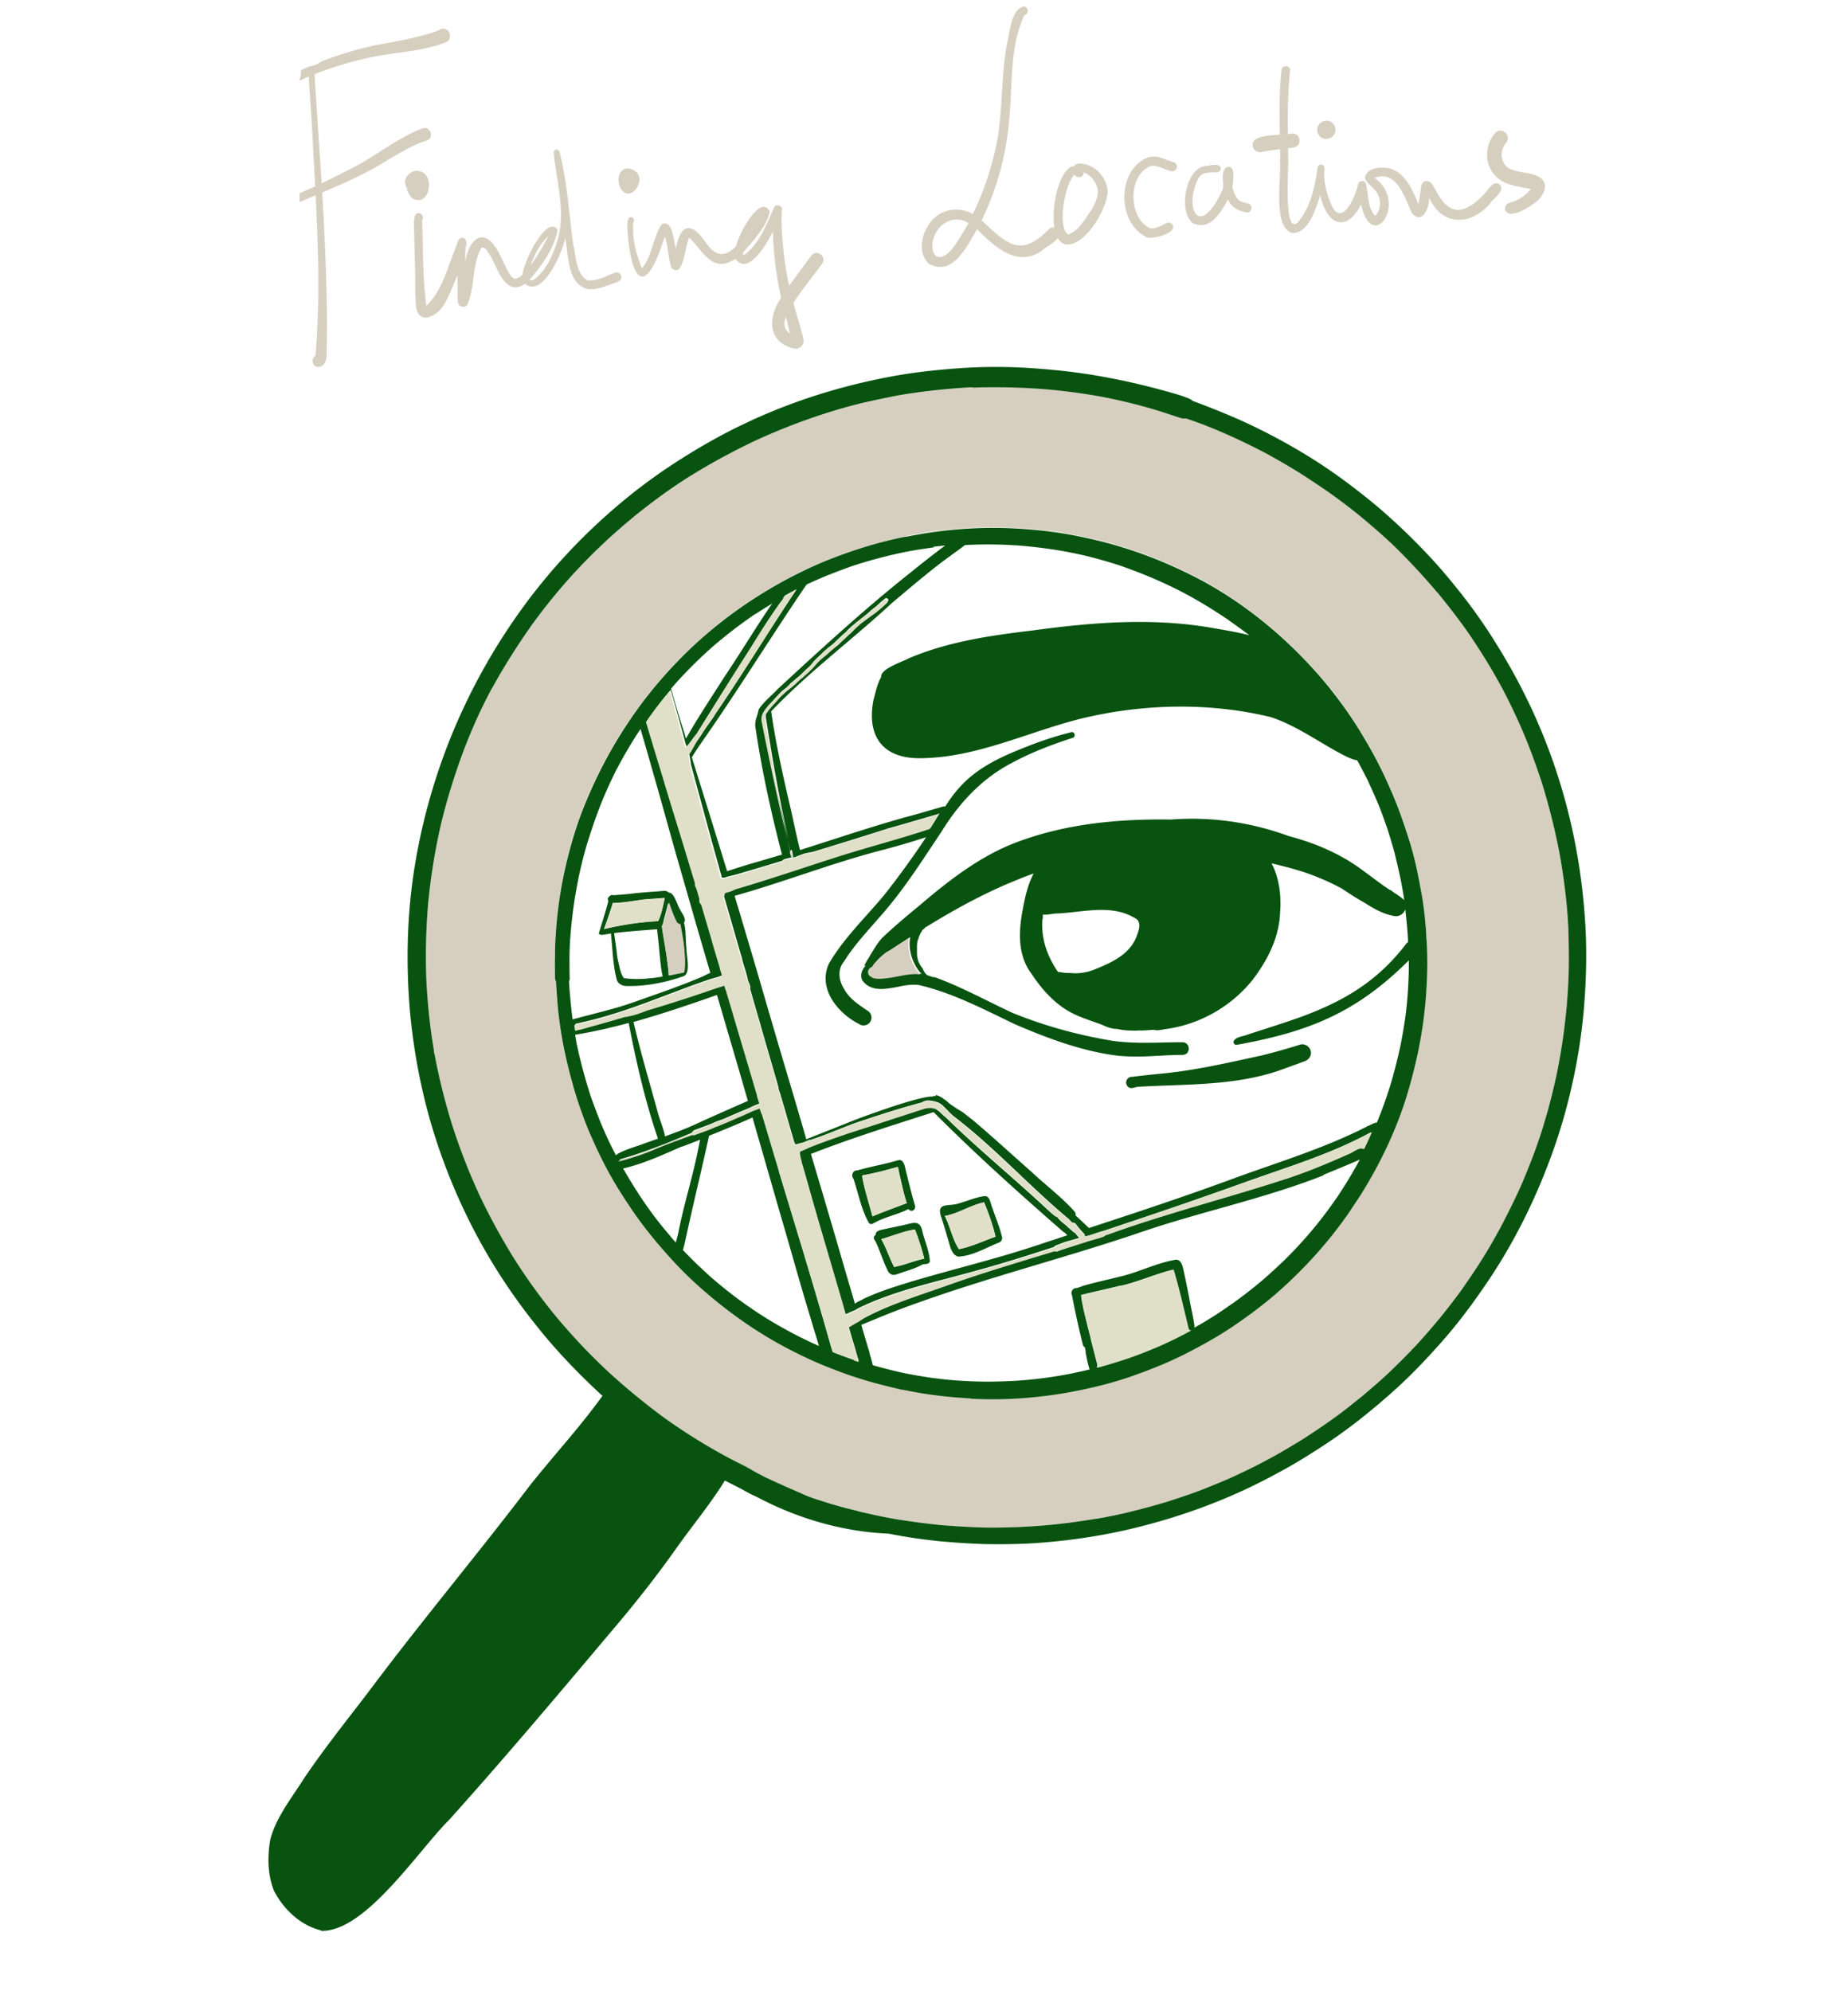 <svg xmlns="http://www.w3.org/2000/svg" width="272" height="293" fill="none"><path fill="#085310" d="M165.874 159.724c-.367-.549.122-1.312.764-1.251 1.804-.244 3.638-.397 5.32-.58 4.585-.518 9.079-1.556 13.573-2.532a89.626 89.626 0 0 0 5.778-1.617c.642-.214 1.376.183 1.59.824.214.671-.183 1.342-.825 1.586-1.132.427-2.263.824-3.424 1.251-6.787 2.441-14.124 2.106-21.217 2.533-.306.061-.642.183-.917.183-.245 0-.459-.092-.642-.366v-.031zm-37.938 20.321c-1.161-1.983-1.589-4.424-2.323-6.591-.367-.427-.122-1.159.458-1.22h.245c.367.061.642.397.642.732 0 .061 0 .153-.031.214.367 2.014.979 3.875 1.498 5.828 1.651-.702 3.302-1.282 4.953-1.923h.122c.398 0 .612.549.275.794 0 0-.061.03-.091.061-1.682.854-3.669 1.19-5.259 2.166-.061 0-.122.03-.183.03a.493.493 0 0 1-.275-.091h-.031z"/><path fill="#085310" d="M133.745 177.879c-.092-.275-.184-.519-.275-.794-.551-1.739-.918-3.57-1.315-5.37-1.712.488-3.454.946-5.228 1.251h-.061c-.214.031-.489.092-.672-.03-.306-.275-.153-.55.091-.702.123-.061.245-.122.367-.122 1.773-.488 3.577-.793 5.32-1.312.244-.061.519-.153.733 0 .428.335.489.946.612 1.434.397 1.617.795 3.234 1.253 4.821.061.244.184.488.092.732a.516.516 0 0 1-.489.397.485.485 0 0 1-.459-.305h.031zm-2.631 9.611a.924.924 0 0 1-.458-.519c-.703-1.403-1.162-3.02-1.834-4.363-.245-.244-.337-.671.061-.854-.061-.61.672-.732 1.07-.824l3.026-.641c1.468-.335 2.477-.854 2.813 1.068.367 1.404 1.009 2.838 1.07 4.302-.184.458-.734.306-1.101.428-1.07.61-2.262.915-3.393 1.312-.275.091-.55.213-.826.213-.122 0-.244 0-.397-.091l-.031-.031zm-1.406-5.126c.764 1.282 1.223 2.777 1.896 4.089 1.498-.275 2.934-.916 4.432-1.221a35.169 35.169 0 0 0-1.375-4.302c-1.682.275-3.302.946-4.953 1.434zm10.182 1.221c-.458-1.496-.856-2.991-1.345-4.455-.764-2.136.887-1.617 2.293-1.953 1.376-.366 2.69-.976 4.097-1.159.794 0 .825 1.037 1.07 1.586.489 1.434 1.07 2.807 1.436 4.272.184.458-.061.915-.55 1.037-1.865.763-3.76 1.892-5.808 2.014-.673-.122-.979-.763-1.193-1.342zm-.825-4.638c.795 1.556 1.131 3.448 2.079 4.882 1.865-.367 3.607-1.221 5.38-1.831-.397-1.739-1.009-3.417-1.681-5.065-2.018.427-3.791 1.648-5.778 2.014zm-50.902-41.68c.459-1.525.979-3.112 1.376-4.668l.092-.366c.03-.122.091-.275.153-.366a.32.32 0 0 1 .275-.153c.091 0 .153 0 .214.061.214.153.214.641 0 .763l-.092.366c-.367 1.282-.825 2.533-1.284 3.814 2.599-.61 5.258-1.037 7.949-1.159.52-1.038.733-2.228.978-3.387a.88.88 0 0 1 .061-.275c.061-.213.122-.457.336-.549h.123c.947-.061 1.284 1.831 1.742 2.472.245.579 1.07 1.464.55 2.013-.061.061-.122.092-.183.153a.586.586 0 0 1-.397.061h-.092c-.03 0-.092 0-.122-.031h-.062s-.03 0-.06-.03c0 0-.031 0-.062-.031l-.061-.061-.061-.061c0-.03-.03-.061-.061-.091-.428-.916-.765-1.892-1.131-2.838-.184.733-.367 1.465-.55 2.136a3.921 3.921 0 0 0-.153.641c0 .091-.062.183-.092.274 0 .061-.03.122-.061.184 0 .061-.061.122-.092.152 0 .061-.061.092-.092.153 0 0-.275.244-.458.305h-.214c-2.11.183-4.25.305-6.329.579-.153 0-.305.031-.458.061-.367.062-.764.123-1.131.184H88.5c-.153 0-.306-.061-.367-.245l.03-.061z"/><path fill="#085310" d="M89.538 132.11c.123-.305.49-.335.764-.366 1.101-.091 2.171-.152 3.241-.305 1.131-.122 2.293-.183 3.424-.274.49 0 1.406-.306 1.498.427 0 .274-.183.518-.459.549-.641 0-1.253.092-1.895.122-2.048.061-3.974.641-6.023.61h-.06c-.398 0-.704-.427-.52-.793l.03.03zm2.72 12.999c-.703 0-1.406-.366-1.528-1.098-.55-2.258-.581-4.577-.826-6.866 0-.274.459-.305.459 0 .183 1.221.367 2.502.489 3.723.275 1.007.367 2.288.978 3.082 2.966.396 5.9-.245 8.774-.824.153-.092.123-.366.153-.488.153-2.289-.244-4.547-.703-6.805 0-.183.061-.335.245-.366.764-.152.58 3.357.733 3.967-.061 1.037.703 3.692-.367 4.21-2.507.885-5.289 1.465-7.948 1.465h-.49.031z"/><path fill="#085310" d="M97.579 143.949c-.428-1.953-.49-3.966-.734-5.95-.061-.579-.153-1.159-.122-1.739 0-.183.183-.305.367-.274.397 0 .336.549.397.793.367 2.38.826 4.668.978 7.048 0 .275-.244.427-.458.427a.46.46 0 0 1-.428-.274v-.031z"/><path fill="#D6CFBF" d="M144.323 224.775c-1.926-.03-3.821-.183-5.717-.335a106.958 106.958 0 0 1-5.747-.733 90.54 90.54 0 0 1-5.595-1.098 93.488 93.488 0 0 1-8.132-2.35 119.283 119.283 0 0 1-5.38-2.349c-.184-.092-.398-.183-.581-.275-.336-.152-.673-.335-1.009-.488a58.437 58.437 0 0 1-1.926-1.037 1.24 1.24 0 0 0-.275-.153 70.554 70.554 0 0 1-3.026-1.556 86.729 86.729 0 0 1-9.141-5.706c-2.904-2.135-5.717-4.424-8.346-6.865a94.937 94.937 0 0 1-7.582-8.024 94.2 94.2 0 0 1-6.206-8.574 90.8 90.8 0 0 1-5.136-9.428 91.034 91.034 0 0 1-3.913-10.039 91.885 91.885 0 0 1-2.66-10.649c0-.122-.06-.274-.091-.427v-.152a80.666 80.666 0 0 1-1.1-10.161 90.8 90.8 0 0 1 .274-11.533 90.743 90.743 0 0 1 1.773-11.076 86.355 86.355 0 0 1 3.394-11.168 90.061 90.061 0 0 1 1.926-4.668c.703-1.556 1.467-3.051 2.262-4.577 0 0 0-.061.03-.091 1.743-3.234 3.73-6.347 5.9-9.367a98.83 98.83 0 0 1 6.635-8.055 97.446 97.446 0 0 1 7.704-7.262c.183-.153.336-.275.52-.427 0 0 .122-.123.244-.214a91.583 91.583 0 0 1 8.101-5.828 94.105 94.105 0 0 1 9.661-5.248 93.868 93.868 0 0 1 10.669-4.119c1.651-.488 3.394-1.007 5.136-1.434a79.632 79.632 0 0 1 5.228-1.098c3.607-.641 7.245-1.007 10.914-1.19 1.162-.031 2.354-.062 3.516-.062 2.568 0 5.166.122 7.734.336 3.546.336 7.093.885 10.578 1.648 1.987.457 3.943.976 5.9 1.586.825.275 1.681.55 2.507.824.244.092.489.153.733.214.153.03.337.06.52 0 .795.244 1.559.549 2.324.824 3.179 1.22 6.267 2.654 9.293 4.24 1.682.916 3.363 1.832 4.953 2.869 1.62 1.037 3.24 2.105 4.799 3.204a78.343 78.343 0 0 1 4.036 3.081 109.15 109.15 0 0 1 4.035 3.479c.092.06.153.152.214.213 0 0 .061.03.092.061l.153.153c.061.06.153.152.275.244 2.354 2.227 4.647 4.73 6.848 7.323 0 0 0 .03.03.06a173.836 173.836 0 0 1 3.333 4.273 81.336 81.336 0 0 1 3.026 4.454 100.563 100.563 0 0 1 2.721 4.608c.887 1.586 1.682 3.234 2.446 4.881 1.406 3.021 2.598 6.194 3.668 9.429a88.1 88.1 0 0 1 2.721 10.862c.306 1.77.581 3.57.795 5.37.214 1.8.336 3.631.459 5.431a76.87 76.87 0 0 1 .061 5.919c-.031 1.862-.153 3.692-.306 5.554a94.904 94.904 0 0 1-.764 6.102c-.306 1.983-.734 3.936-1.162 5.889a108.696 108.696 0 0 1-1.315 4.912c-.519 1.709-1.1 3.357-1.681 5.035a71.499 71.499 0 0 1-2.262 5.461 106.285 106.285 0 0 1-2.629 5.279 99.817 99.817 0 0 1-2.691 4.607 97.225 97.225 0 0 1-3.026 4.516 104.76 104.76 0 0 1-3.18 4.119 107.984 107.984 0 0 1-3.485 3.997 109.074 109.074 0 0 1-3.76 3.784c-1.314 1.22-2.66 2.41-4.035 3.57-1.437 1.19-2.935 2.38-4.494 3.478a96.662 96.662 0 0 1-4.678 3.143 73.921 73.921 0 0 1-4.738 2.746 187.107 187.107 0 0 1-4.953 2.471 133.657 133.657 0 0 1-4.891 2.045c-1.651.64-3.332 1.189-5.044 1.739a95.156 95.156 0 0 1-5.259 1.434c-1.681.427-3.362.763-5.074 1.068h-.123c-1.834.305-3.76.579-5.686.793-1.865.214-3.76.336-5.625.427-1.192.031-2.446.061-3.699.061h-2.048.03zM133.348 78.959h-.183a69.43 69.43 0 0 0-7.857 2.135c-2.507.855-5.014 1.862-7.368 3.021a62.767 62.767 0 0 0-5.564 3.051 65.556 65.556 0 0 0-12.228 9.673 64.822 64.822 0 0 0-5.228 5.98 66.387 66.387 0 0 0-4.433 6.529 66.871 66.871 0 0 0-3.546 6.896c-.887 1.983-1.681 3.997-2.323 6.042-1.498 4.759-2.477 9.672-2.813 14.645-.092 1.16-.122 2.472-.153 3.784v3.112c0 .214.061.397.153.549.061 1.19.122 2.35.245 3.54.122 1.281.275 2.593.489 3.875.214 1.342.458 2.654.764 3.966a98.42 98.42 0 0 0 1.04 4.058c.366 1.312.825 2.594 1.253 3.875a42.08 42.08 0 0 0 1.467 3.692 81.027 81.027 0 0 0 1.743 3.692c.611 1.19 1.253 2.38 1.956 3.509a69.755 69.755 0 0 0 2.293 3.539 63.194 63.194 0 0 0 5.044 6.377 64.92 64.92 0 0 0 5.656 5.584c4.127 3.57 8.652 6.652 13.574 9.062 1.192.58 2.415 1.16 3.668 1.678a82.508 82.508 0 0 0 3.822 1.465 53.63 53.63 0 0 0 3.943 1.22c1.315.366 2.629.702 3.944.946h.153s.275.092.458.122c3.027.611 6.268 1.007 9.539 1.19 1.039.061 2.109.092 3.149.092 1.589 0 3.21-.061 4.799-.183a64.618 64.618 0 0 0 8.04-1.129c2.66-.549 5.32-1.251 7.888-2.136 2.629-.915 5.197-1.953 7.673-3.204 2.415-1.22 4.739-2.532 7.001-4.027 2.262-1.526 4.433-3.113 6.481-4.913 4.005-3.478 7.612-7.445 10.639-11.838a40.869 40.869 0 0 0 1.773-2.686c2.813-4.546 5.136-9.397 6.756-14.523a62.972 62.972 0 0 0 1.957-7.964c.489-2.624.764-5.278.947-7.933.184-2.624.153-5.278-.03-7.903a61.88 61.88 0 0 0-1.039-7.872c0-.091-.062-.335-.123-.579a61.744 61.744 0 0 0-1.437-5.676c-.794-2.532-1.681-5.034-2.782-7.475a74.79 74.79 0 0 0-3.668-7.14 66.705 66.705 0 0 0-4.433-6.56 63.309 63.309 0 0 0-5.197-5.889c-3.546-3.57-7.49-6.773-11.801-9.397-2.231-1.373-4.585-2.563-6.97-3.631a61.807 61.807 0 0 0-7.306-2.746c-2.568-.794-5.167-1.404-7.827-1.892-2.598-.458-5.227-.732-7.856-.885a59.66 59.66 0 0 0-3.302-.092 64.78 64.78 0 0 0-12.84 1.313v.06z"/><path fill="#085310" d="M142.885 205.797c-3.271-.183-6.481-.549-9.538-1.19a3.998 3.998 0 0 1-.459-.091h-.153a147.453 147.453 0 0 1-3.943-.977 64.654 64.654 0 0 1-3.944-1.22 82.036 82.036 0 0 1-3.821-1.465 56.21 56.21 0 0 1-3.669-1.678c-4.922-2.41-9.446-5.492-13.573-9.062a57.305 57.305 0 0 1-5.656-5.584c-1.804-2.013-3.516-4.149-5.044-6.377a87.005 87.005 0 0 1-2.293-3.539 56.49 56.49 0 0 1-1.957-3.509 68.281 68.281 0 0 1-1.742-3.692 42.08 42.08 0 0 1-1.468-3.692 57.197 57.197 0 0 1-1.253-3.875c-.367-1.342-.734-2.685-1.04-4.058a60.407 60.407 0 0 1-.764-3.966 55.067 55.067 0 0 1-.489-3.845c-.092-1.19-.183-2.349-.245-3.539 0 0-.122-.275-.152-.428v-.122c0-1.037-.031-2.074 0-3.112 0-1.312.06-2.624.152-3.783.337-4.974 1.315-9.886 2.813-14.646.642-2.044 1.437-4.058 2.323-6.041a66.668 66.668 0 0 1 3.547-6.896 66.687 66.687 0 0 1 4.433-6.56 64.892 64.892 0 0 1 5.227-5.98c3.669-3.723 7.796-6.957 12.229-9.673a62.576 62.576 0 0 1 5.564-3.05c2.384-1.19 4.86-2.167 7.367-3.022a63.57 63.57 0 0 1 7.857-2.135h.183c5.289-1.068 10.731-1.526 16.142-1.22 2.629.152 5.258.426 7.857.884 2.629.488 5.258 1.098 7.826 1.892a63.99 63.99 0 0 1 7.307 2.746c2.384 1.068 4.738 2.258 6.97 3.63 4.31 2.625 8.254 5.828 11.8 9.398 1.835 1.862 3.577 3.814 5.167 5.889a60.261 60.261 0 0 1 4.433 6.56 63.095 63.095 0 0 1 3.668 7.14c1.101 2.441 1.987 4.943 2.782 7.475a48.109 48.109 0 0 1 1.437 5.676c.061.244.092.488.122.579.123.672.245 1.312.367 1.984.336 1.952.55 3.936.673 5.919 0 .336.03.671.061 1.007a56.652 56.652 0 0 1-.031 6.835 63.163 63.163 0 0 1-.947 7.933c-.49 2.685-1.162 5.339-1.957 7.963-1.59 5.126-3.913 9.978-6.756 14.524-.581.915-1.192 1.8-1.773 2.685-3.027 4.363-6.634 8.33-10.639 11.839-2.048 1.769-4.219 3.386-6.481 4.912-2.232 1.495-4.586 2.807-7.001 4.028-2.476 1.251-5.075 2.288-7.673 3.203-2.568.916-5.228 1.587-7.888 2.136-2.659.549-5.35.916-8.04 1.129-1.59.122-3.179.183-4.8.183-1.039 0-2.109-.03-3.148-.091l.03-.031zm51.91-32.831c-8.988 3.54-18.496 5.431-27.575 8.605-10.517 3.539-21.278 6.285-31.733 10.008a108.69 108.69 0 0 0-4.739 1.769c-1.345.519-2.659 1.099-3.974 1.617.092.275.153.58.245.855l.733 2.471a8.853 8.853 0 0 1 .306 1.129c.122.366.214.702.306 1.068.03.153.061.275.122.427a79.03 79.03 0 0 0 4.616 1.16 86.12 86.12 0 0 0 3.883.671c1.376.183 2.751.336 4.066.427h.092c1.406.092 2.812.153 4.218.153 1.376 0 2.721-.061 4.097-.122a67.133 67.133 0 0 0 4.341-.428 62.588 62.588 0 0 0 4.158-.701c.795-.183 1.62-.336 2.415-.549 0-.031 0-.062-.031-.092-.244-.793-.397-1.587-.55-2.41 0-.245-.061-.489-.092-.733a.706.706 0 0 1-.305-.366c-.612-2.41-1.132-4.851-1.621-7.323a.787.787 0 0 1 0-.641.68.68 0 0 1 .703-.396c.306-.122.612-.183.826-.305 1.865-.55 3.791-.946 5.717-1.434 2.659-.641 5.136-1.923 7.856-2.411.979-.244 1.193.946 1.346 1.617.305 1.373.58 2.777.856 4.18.214 1.312.58 2.625.733 3.967 0 .092 0 .153-.03.214.244-.122.458-.275.703-.397a55.045 55.045 0 0 0 3.24-2.014c1.07-.732 2.14-1.464 3.18-2.258a61.58 61.58 0 0 0 3.118-2.502 83.536 83.536 0 0 0 2.996-2.746 57.146 57.146 0 0 0 2.66-2.776 57.02 57.02 0 0 0 2.721-3.235 65.887 65.887 0 0 0 2.415-3.295 66.135 66.135 0 0 0 3.332-5.523c-1.743.763-3.607 1.526-5.319 2.228l-.031.091zm-29.776 16.202c-1.957.488-3.975.916-5.901 1.404.031.305.062.579.123.885 0 .152.061.335.091.488.214 1.129.52 2.227.765 3.295.183.671.367 1.312.489 1.983l.917 3.57v.122a.463.463 0 0 1-.122.336s.214-.061.336-.092a81.606 81.606 0 0 0 3.913-1.19 79.833 79.833 0 0 0 3.791-1.434 65.862 65.862 0 0 0 3.638-1.647l2.109-1.099h.061a.387.387 0 0 1-.397-.305c-.703-2.868-1.345-5.767-2.201-8.635-2.599.641-5.075 1.77-7.704 2.38l.092-.061zm-50.382-16.812c1.131 3.753 2.263 7.476 3.394 11.198 1.131 3.753 2.231 7.506 3.332 11.259.275.976.55 1.922.825 2.899.123.427.245.823.367 1.251.795.305 1.559.61 2.354.884.245.092.489.183.765.275.244.091.489.153.733.244 0 0-.061-.214-.061-.275 0-.091-.061-.183-.092-.244v-.03a33.636 33.636 0 0 0-.275-.946c-.122-.488-.275-.976-.428-1.465-.214-.701-.397-1.403-.611-2.105.244-.122.489-.275.734-.427.275-.153.519-.305.794-.458.245-.152.49-.305.703-.457 4.036-2.167 8.56-3.479 12.84-5.035 5.045-1.77 10.181-3.295 15.286-4.851.061.03.122.061.214.061h.122c.184-.061.367-.122.551-.214l1.1-.366c.245-.061.489-.153.703-.214a5.36 5.36 0 0 0 .642-.213c.398-.122.795-.244 1.162-.366l.55-.183c.184-.061.367-.092.551-.153a13.11 13.11 0 0 0 1.161-.336c.123-.03.214-.061.337-.122.061 0 .122-.03.152-.061 0 0 .123-.091.153-.152.123-.031.214-.061.337-.092 8.804-3.204 17.914-5.461 26.81-8.391 2.996-1.006 5.84-2.196 8.683-3.478.703-.244 1.589-1.129 2.262-.732.397-.794.764-1.617 1.131-2.441-.122.03-.244.091-.367.122-5.747 3.112-11.984 4.973-18.129 7.17-7.031 2.533-14.123 4.943-21.216 7.293h-.092c-.091 0-.152.061-.244.091h-.031c-.305.092-.611.214-.917.305-.244.092-.52.183-.764.244-.153.031-.336.061-.489.122v-.274a.825.825 0 0 0-.214-.244c-.153-.183-.337-.366-.52-.58l-.367-.458c-.061-.091-.122-.152-.183-.244a.615.615 0 0 0-.581-.244c-.184-.183-.367-.397-.55-.61-.062 0-.123-.061-.184-.122-5.717-4.791-10.853-10.496-16.814-15.012-.245-.244-.52-.488-.764-.763l-.031-.03-.275-.275c-.092-.092-.183-.153-.245-.244-.122-.122-.214-.214-.336-.305a2.632 2.632 0 0 0-.489-.305c-.153-.061-.306-.092-.459-.153-.152-.03-.275-.061-.428-.091-.091 0-.152 0-.244-.031 0 0-.061 0-.061-.03h-.459c-.153 0-.306.061-.458.122a1.01 1.01 0 0 0-.367.183h-.061c-2.844.762-5.656 1.647-8.469 2.593-2.629.824-5.197 2.075-7.826 2.899h-.061c-.061 0-.153 0-.214.061-.183.061-.367.122-.52.213-.091.031-.153.061-.244.092-.153.03-.337.091-.489.122-.214.061-.459.122-.673.183 0 0-.061-.091-.061-.122a.913.913 0 0 1-.122-.244l-1.193-4.119c-.153-.549-.305-1.099-.489-1.648a.57.57 0 0 0-.061-.244c-.061-.183-.092-.336-.153-.519 0-.091-.061-.152-.092-.244v-.091s-.091-.305-.152-.458c-.031-.122-.092-.244-.123-.366l-.091-.275h.061c-.795-2.807-1.621-5.583-2.415-8.36-.581-2.075-1.193-4.119-1.774-6.194a.859.859 0 0 0 0-.397c0-.091-.061-.183-.091-.244 0-.122-.061-.213-.123-.335-.03-.122-.091-.214-.122-.336 0-.03-.03-.091-.03-.122v-.061a48.95 48.95 0 0 1-.092-.366c-.061-.275-.153-.519-.214-.793-.092-.275-.184-.58-.275-.855-.031-.152-.092-.274-.123-.427a4.965 4.965 0 0 1-.091-.336v-.061c-.153-.549-.306-1.068-.459-1.586-.734-2.533-1.467-5.096-2.201-7.628v-.031c0-.061 0-.152.031-.213v-.031c.03-.122.061-.244.122-.366.214-.092.397-.122.611-.183.245-.061.459-.183.673-.244.092-.031.214-.092.306-.153 4.708-1.373 9.354-2.959 14.001-4.454 4.8-1.587 9.783-2.808 14.583-4.425l.183-.274c.398-.641.764-1.251 1.162-1.892-.061 0-.122 0-.153.061-2.446.702-4.861 1.434-7.307 2.105a781.713 781.713 0 0 1-11.189 3.479c-.183.03-.366.061-.519.091-.275.061-.52.092-.795.183-.459.153-.917.336-1.376.519-.061 0-.092.031-.153.061-.03-.122-.061-.244-.091-.397v-.061s-.062-.305-.092-.488c0-.091-.092-.183-.184-.213-1.528-6.438-2.659-12.999-3.699-19.528v-.397l.367-.549c.245-.336.55-.671.826-.976a8.36 8.36 0 0 0 .458-.519c.153-.183.306-.336.459-.519.214-.244.458-.457.703-.671.214-.214.458-.397.703-.61l.367-.275c.122-.091.244-.213.336-.305.153-.153.306-.305.489-.427.184-.153.337-.336.52-.488.153-.122.275-.214.428-.336.092-.091.183-.152.245-.244.152-.153.336-.275.489-.427l.458-.458a8.47 8.47 0 0 0 .52-.55c.183-.243.397-.457.611-.67l.062-.061.642-.55c.214-.183.397-.335.611-.518.183-.183.367-.336.581-.519.153-.153.336-.275.52-.427.214-.183.397-.366.611-.55.183-.183.397-.365.581-.549.183-.183.397-.366.581-.549.183-.183.397-.336.581-.519.275-.274.519-.549.794-.793.214-.213.428-.396.673-.58l.092-.06c.55-.428 1.1-.824 1.65-1.221.153-.122.306-.214.459-.336.183-.152.336-.274.52-.427.183-.152.367-.335.55-.488.153-.153.306-.275.459-.427a.295.295 0 0 0 0-.427.32.32 0 0 0-.398-.03l-.642.548c-.214.183-.428.397-.642.58-.244.214-.52.397-.764.61-.122.122-.245.214-.367.336 0 0-.183.153-.245.214-.275.183-.519.427-.794.61-.245.213-.489.396-.765.61l-.397.336s-.306.244-.459.396c-.122.122-.275.244-.397.366-.061.092-.153.153-.214.245-.153.183-.336.305-.52.457-.183.183-.367.336-.55.519-.367.336-.703.702-1.07 1.007-.153.122-.306.244-.489.366-.153.122-.275.244-.428.366a9.97 9.97 0 0 0-.581.55c-.183.182-.397.365-.611.579-.428.366-.734.793-1.101 1.22-.122.123-.245.214-.367.336a4.626 4.626 0 0 0-.397.366c-.337.336-.673.671-1.04.977-.061.03-.122.091-.153.122h-.03v.03s-.061.03-.092.061l-.061.061-.55.458a1.427 1.427 0 0 0-.306.305l-.275.275c-.092.122-.214.213-.336.305-.123.091-.276.213-.398.305a4.625 4.625 0 0 0-.397.366c-.061.092-.153.153-.214.244-.306.305-.581.61-.856.915-.184.184-.337.367-.52.55-.214.244-.397.488-.581.732-.183.244-.336.488-.397.763a1.523 1.523 0 0 0-.061.396v.275a499.597 499.597 0 0 0 3.179 14.951 211.17 211.17 0 0 0 1.07 4.211.236.236 0 0 0-.061.244c.03.152.061.305.122.457.031.092.061.214.092.305 0 .061.03.122.061.184h-.153c-.244.03-.458.091-.703.152-.245.061-.52.122-.673.336a590.931 590.931 0 0 1-6.878 2.044c-.184.031-.336.092-.52.122-.367.092-.733.183-1.1.305h-.306s-.061-.03-.092-.061c0-.03-.03-.061-.061-.091v-.214c0-.061-.03-.092-.061-.153 0-.03 0-.061-.031-.122-.122-.396-.214-.793-.336-1.22-1.162-4.119-2.262-8.238-3.393-12.388l-.642-2.38c-.061-.488-.153-.976-.245-1.464v-.092l.184-.275c.336-.518.611-1.098.947-1.617.275-.396.551-.793.795-1.19.122-.213.275-.396.398-.61.703-1.007 1.345-1.861 1.498-2.197 4.127-6.01 7.917-12.296 11.983-18.368-.611.305-1.192.64-1.803.976 0 .397-.612.885-.734 1.19-1.498 2.075-2.843 4.211-4.158 6.377-2.72 4.242-5.38 8.513-8.04 12.785-.03 0-.061.03-.092.061-.214.275-.428.58-.642.854-.122.153-.214.305-.336.458-.122.122-.214.275-.336.397 0 0 0 .03-.031.061-.061-.092-.091-.183-.153-.305 0-.092-.061-.214-.091-.306v-.03c-.031-.153-.092-.336-.123-.488-.55-2.014-1.1-4.058-1.681-6.072-.122-.366-.214-.763-.336-1.129a54.31 54.31 0 0 0-3.485 4.546c.06.244.153.488.214.702.275.946.58 1.892.856 2.838.55 1.861 1.13 3.691 1.681 5.553 1.162 3.783 2.323 7.536 3.455 11.32.336 1.068.642 2.135.978 3.203v.092c0 .091 0 .183.03.275 0 .091 0 .152.062.244 0 .061.061.122.091.183 0 0 0 .03.031.061 0 0 0 .03.03.061.153.488.306.976.428 1.464v.214c0 .122 0 .275.062.397a.66.66 0 0 0 .214.274c.489 1.648.978 3.326 1.467 4.974.428 1.434.856 2.837 1.253 4.271v.031c.031.183.092.366.153.549.061.183.123.397.184.58 0 .03 0 .061.03.122h-.03c-.214.091-.428.152-.642.244-.092.03-.184.061-.306.091-.122.031-.214.061-.336.092-.184.061-.367.122-.551.153-6.236 2.105-12.228 4.881-18.679 6.315-.397.092-.794.214-1.223.275.031.275.092.58.123.854.306-.061.642-.152.948-.213 1.864-.519 3.73-1.068 5.594-1.587 0 0 .092 0 .153-.03a6.07 6.07 0 0 0 .703-.214h.092c.367-.061.764-.152 1.13-.244a17.523 17.523 0 0 0 2.019-.702c3.362-1.007 6.725-2.044 10.027-3.234.183-.061.397-.122.611-.183.214-.061.398-.122.612-.214h.092c.061.183.122.366.183.58 0 .092.061.183.092.244.061.153.091.336.153.488.305 1.068.642 2.136.947 3.204 1.101 3.753 2.201 7.506 3.332 11.259 0 .092.062.183.092.305v.122c0 .031.031.092.061.122v.122c.031.122.061.244.123.336.061.214.152.427.214.641a2.12 2.12 0 0 1-.398.152c-.244.092-.489.183-.734.305-.214.092-.428.214-.642.305l-1.1.458c-.856.366-1.712.732-2.537 1.099l-.245.091c-.306.122-.642.214-.917.336-.489.213-.978.427-1.498.61-.581.214-1.162.427-1.773.671-.123.031-.184.183-.184.305-3.515 1.495-7.031 2.899-10.7 3.967 0 .03.03.091.061.122 1.743-.458 3.455-1.007 5.106-1.709 1.865-.793 3.76-1.464 5.656-2.166.03 0 .091.03.152.03h.123c.825-.305 1.651-.579 2.476-.915.306-.122.581-.244.856-.366a5.43 5.43 0 0 1 .642-.244c.642-.275 1.284-.519 1.926-.824.275-.122.581-.244.856-.366.458-.183.886-.366 1.314-.58.245-.122.52-.213.765-.335.214-.092.458-.153.672-.245.031 0 .092 0 .123-.03 0 .091.061.183.091.275.061.152.092.274.153.396s.092.244.153.366c.795 2.716 1.62 5.462 2.446 8.178l-.184.152zm-4.341 19.985s.275.183.336.245c2.232 1.525 4.556 2.868 6.94 4.088.978.488 1.987.976 2.966 1.404a66.006 66.006 0 0 0-.704-2.319c-.55-1.892-1.131-3.753-1.681-5.645-1.101-3.753-2.14-7.506-3.241-11.228-1.1-3.784-2.17-7.567-3.271-11.351-.305-1.037-.581-2.044-.886-3.081-2.11.945-4.25 1.83-6.39 2.685-1.1 5.034-2.323 10.038-3.424 15.072-.122.58-.244 1.16-.428 1.74.367.396.734.762 1.101 1.129.887.915 1.834 1.769 2.751 2.624a64.414 64.414 0 0 0 5.778 4.546s.092.061.153.091zm-10.027-23.585c-2.782 1.22-5.564 2.502-8.56 3.203l.275.458a66.929 66.929 0 0 0 1.926 3.143s0 .03.03.061c.062.091.123.183.215.336l.153.213a54.046 54.046 0 0 0 4.249 5.614c.061.061.092.122.122.153 0 0 .061.061.061.091.153.183.306.336.398.458.122.122.214.244.336.366.183-.732.397-1.434.428-1.769.856-4.211 2.171-8.3 2.965-12.48.062-.305.123-.61.184-.885-.917.366-1.865.733-2.813 1.068l.031-.03zm37.48-7.628c.275.091.581.213.826.366.091.061.214.122.305.213.123.092.275.183.398.275.122.092.214.183.305.275.153.152.337.274.52.396.122.092.275.183.398.275.275.183.55.366.825.519.122.061.245.152.367.213.489.397.948.763 1.437 1.129 2.935 2.472 5.778 5.096 8.651 7.628 2.11 1.983 4.464 3.723 6.39 5.889.153.183.183.397.122.549.673.61 1.345 1.251 1.987 1.861 7.184-2.349 14.369-4.729 21.461-7.353 6.603-2.41 13.421-4.455 19.657-7.689.398-.122.856-.488 1.254-.458a64.994 64.994 0 0 0 1.192-3.112c.459-1.342.917-2.715 1.284-4.119.397-1.465.764-2.96 1.039-4.302.245-1.251.459-2.502.642-3.753.184-1.282.306-2.563.398-3.845.092-1.373.153-2.715.153-4.088v-.672c-7.612 7.598-14.522 10.497-25.405 12.449-.244 0-.458-.274-.397-.518.367-.733 1.406-.702 2.078-1.007 2.14-.702 4.311-1.373 6.451-2.106 7.031-2.41 12.412-5.37 16.936-11.32.062-.061.153-.122.214-.183 0-.274 0-.549-.03-.793v-.091a85.774 85.774 0 0 0-.367-3.936c-.214.61-.795 1.067-1.498 1.006-1.743-.274-3.24-1.159-4.708-2.105-1.07-.58-2.079-1.251-3.118-1.953-2.14-1.159-4.525-2.136-6.634-2.746-1.223-.366-2.476-.671-3.73-.976 1.162 2.197 1.468 4.912 1.254 7.353-.153 3.662-1.926 7.079-4.158 9.947a19.957 19.957 0 0 1-12.534 7.079c-.428.03-.887.183-1.345.183-.123 0-.245 0-.367-.031-.092 0-.214-.061-.306-.122-.031 0-.061-.061-.092-.061-.489 0-.947-.03-1.437-.03-.275 0-.519-.031-.794-.061-1.193-.122-2.324-.427-3.485-.732h-.153c-.092.091-.184.213-.306.274 0 0-.031 0-.061.031-.061.03-.153.061-.214.091h-.245c-.122 0-.244 0-.397-.061-.336-.122-.703-.244-1.04-.366-1.467-.519-2.965-1.007-4.31-1.8-2.232-1.343-3.974-3.356-5.381-5.492-2.017-2.716-1.865-6.194-1.253-9.367.336-1.801.734-3.723 1.62-5.34-.764.275-1.498.549-2.232.854-4.921 1.953-9.446 4.455-13.848 7.171v.122h-.031a.551.551 0 0 0-.367.366s0 .03-.03.061h-.031c0 .061-.061.122-.092.183-.122.244-.244.488-.305.732-.061.183-.153.366-.184.549-.03.214-.061.397-.061.611v1.129c0 .244.031.488.092.732.061.305.183.61.336.885.122.213.245.396.398.579 0 0 .03.061.061.061 0 .122.061.214.122.306.061.122.122.244.214.335.061.092.153.153.214.214-.031 0-.092.03-.122.03.091 0 .183.031.275.061.092.061.183.092.275.122.061 0 .122.031.183.061h.062a.616.616 0 0 0 .336.092h.153c3.943 1.434 7.643 3.478 11.433 5.248 4.708 1.922 9.722 3.295 14.736 4.119 3.393.488 6.848.214 10.272.214 1.222-.031 1.314 1.8.091 1.861-2.262 0-4.555.244-6.817.244a27.22 27.22 0 0 1-2.721-.122c-5.289-.641-10.364-2.563-15.194-4.638-4.524-2.166-9.079-4.577-14.001-5.736-.979-.183-2.11 0-3.241.244-1.957.366-3.944.732-5.197-.946-.367-.732-.092-1.587.489-2.166h-.214c.183-.366.397-.763.642-1.129.336-.549.642-1.099 1.009-1.648 0 0 0-.03.03-.061.276-.427.581-.824.918-1.22 1.742-1.648 3.576-3.204 5.441-4.73 4.403-3.753 8.988-7.353 14.43-9.397 7.215-2.716 14.98-3.448 22.653-3.326 5.9-.458 11.801.396 17.303 2.41 2.752.733 5.412 1.709 7.918 3.112 2.507 1.343 4.617 3.265 7.001 4.821.061 0 .092.031.153.061.153.092.275.183.367.275.489.305.978.641 1.437 1.007l.183.183a68.091 68.091 0 0 0-.52-3.021c-.275-1.281-.58-2.593-.886-3.875-.336-1.251-.734-2.502-1.07-3.6-.428-1.221-.856-2.441-1.345-3.631s-1.04-2.38-1.559-3.509c-.092-.214-.214-.427-.306-.61a57.017 57.017 0 0 0-1.253-2.35c-.704-.091-1.376-.457-2.018-.762-3.577-1.862-6.818-4.303-10.67-5.584-9.049-2.197-18.74-1.983-27.789.183-7.918 1.953-15.499 5.797-23.754 5.858-5.594.092-8.009-3.234-6.939-8.635.214-.671.519-2.38 1.131-3.295-.245-1.19 3.21-2.288 4.005-2.746 5.778-2.471 12.075-3.387 18.281-4.12 8.683-1.189 17.456-1.89 26.139-.426 1.895.335 3.852.64 5.747 1.129-1.039-.794-2.109-1.556-3.179-2.32-2.446-1.647-4.953-3.172-7.582-4.484a68.83 68.83 0 0 0-7.245-3.082c-.153-.061-.306-.092-.398-.153-2.507-.854-5.044-1.556-7.459-2.044-2.843-.58-5.717-.946-8.591-1.16h-.153a63.218 63.218 0 0 0-7.214-.03s-.031.03-.061.03c-1.193.916-2.446 1.77-3.638 2.686-2.416 1.86-4.77 3.875-7.093 5.827-5.839 5.401-12.259 10.16-17.762 15.928.703 4.912 1.804 9.794 2.935 14.615.428 1.922.825 3.875 1.315 5.797 5.105-1.617 10.18-3.326 15.346-4.79 1.682-.427 3.302-.916 4.983-1.404.306-.061.734-.274 1.04-.213.703-1.099 1.467-2.167 2.415-3.143 2.415-2.563 5.625-4.089 8.835-5.37 2.323-.946 4.708-1.77 7.154-2.38.183-.092.428-.092.581.152a.436.436 0 0 1-.337.672c-2.996.976-5.961 2.105-8.743 3.6-4.463 2.288-7.887 5.98-10.486 10.222-2.843 4.241-5.564 8.573-8.957 12.387-1.926 2.228-3.822 4.211-5.35 6.652-1.009 1.22-.795 2.777 0 4.058.795 1.465 2.201 2.35 3.546 3.265.52.336.642 1.129.275 1.617a1.175 1.175 0 0 1-.948.488c-.244 0-.458-.061-.672-.213-3.149-1.587-6.114-5.248-4.433-8.879 2.171-3.753 5.411-6.805 8.162-10.13a126.973 126.973 0 0 0 6.145-8.483 112.82 112.82 0 0 1-7.153 2.075c-7.093 1.892-13.971 4.577-21.033 6.56.336 1.16.703 2.319 1.039 3.479 1.192 3.997 2.385 8.024 3.546 12.052 1.193 4.088 2.385 8.147 3.608 12.235.795 2.685 1.589 5.37 2.354 8.055 2.048-.824 4.096-1.617 6.145-2.441.458-.244 10.302-3.936 12.411-3.844 0 0 .184-.092.306-.092.061 0 .153 0 .214.031v-.183zm-53.102-8.849c.061.366.122.702.183 1.068.061.336.153.671.184.885a79.377 79.377 0 0 0 1.865 6.896 96.537 96.537 0 0 0 1.559 4.149 56.717 56.717 0 0 0 1.773 3.875c.153.275.306.58.428.855.886-.733 3.699-1.495 4.127-1.709.703-.244 1.376-.488 2.079-.732-1.895-5.523-3.21-11.29-4.31-17.026-2.63.702-5.259 1.312-7.919 1.739h.031zm8.59-1.922c1.01 4.363 2.293 8.665 3.486 12.998.305 1.312.917 2.563 1.161 3.875 1.835-.671 3.699-1.373 5.442-2.227a651.131 651.131 0 0 1 6.756-2.99c-.581-1.984-1.131-3.936-1.712-5.889l-2.843-9.703c-4.066 1.434-8.132 2.807-12.259 3.966l-.03-.03zm-2.476-37.164s0 .031-.03.061c-.092.184-.153.336-.184.397a59.062 59.062 0 0 0-2.935 6.896c0 .061-.03.091-.06.152-.429 1.282-.857 2.533-1.254 3.845a70.058 70.058 0 0 0-1.192 4.851v.061c-.581 2.807-.948 5.676-1.162 8.452a44.087 44.087 0 0 0-.123 3.478c0 .855 0 1.679.031 2.533 0 .153 0 .305-.092.458 0 .518.061 1.037.092 1.556.122 1.373.245 2.746.428 4.088 2.935-.823 5.93-1.464 8.805-2.471 3.454-1.221 6.97-2.411 10.333-3.845.367-.183.733-.366 1.131-.549a1214.69 1214.69 0 0 1-2.874-9.886c-1.07-3.753-2.17-7.506-3.21-11.259s-2.11-7.506-3.18-11.259l-.825-2.837c-.06-.214-.122-.427-.183-.641a64.685 64.685 0 0 0-3.516 5.95v-.031zm40.048 26.759s-.244.122-.366.214c-.245.183-.459.366-.704.58-.183.183-.397.366-.58.579-.184.214-.398.397-.551.641l-.183.275s0 .03-.031.061c-.244.061-.458.244-.519.488-.123.336.061.732.397.885.092.03.153.061.245.061 1.07.61 4.524-.366 5.38-.397a6.901 6.901 0 0 1 1.773-.03c-.091-.061-.183-.153-.275-.244-1.07-1.282-1.804-3.418-1.406-5.157a267.53 267.53 0 0 0-3.088 2.014l-.092.03zm22.623-4.729c-.244 2.838.703 5.523 2.293 7.811.183.275.367.519.581.763.153-.305.428-.549.825-.61h.337c1.253.152 2.659-.092 3.79-.58 2.416-.976 5.045-2.197 6.023-4.79.367-.946.856-2.289-.367-2.777-3.424-2.014-7.612-.763-11.342-.61-.244 0-.55.03-.856.091-.428.061-.886.122-1.223.061 0 .244 0 .458-.03.702l-.031-.061zm-15.958-54.677c-1.284.183-2.568.366-3.699.58-.245.06-.489.09-.764.152a68.896 68.896 0 0 0-7.368 1.953c-1.253.427-2.507.915-3.76 1.403-1.07.427-2.14.916-3.149 1.373-.52.733-1.009 1.465-1.498 2.197-4.739 7.079-9.233 14.31-14.124 21.267-.428.641-.887 1.312-1.284 1.983.55 1.739 1.07 3.448 1.62 5.187l1.926 6.225c.551 1.769 1.101 3.57 1.651 5.339 1.498-.488 3.027-.976 4.555-1.403 1.162-.336 2.354-.702 3.516-1.038-1.62-6.255-3.027-12.632-3.944-19.009 0-.213.031-.427.061-.64v-.061c.031-.183.092-.336.153-.519.061-.244.153-.488.214-.732.031-.122.061-.244.092-.397.642-1.068 2.354-2.471 2.721-2.929a654.739 654.739 0 0 1 6.817-6.255c4.188-3.784 8.438-7.506 12.871-11.015a158.25 158.25 0 0 1 5.044-3.936c-.581.061-1.131.122-1.712.183l.061.092zm-26.291 9.794a71.098 71.098 0 0 0-6.145 4.699 66.68 66.68 0 0 0-5.533 5.461c-.245.275-.49.55-.734.855 0 .091.061.183.061.244l.642 2.197a185.26 185.26 0 0 0 1.345 4.363v.091c.031.092.061.184.092.245 0 .061.03.122.061.183 1.743-3.082 3.73-6.042 5.625-9.032 2.415-3.57 4.616-7.292 7.062-10.832a87.815 87.815 0 0 0-2.476 1.557v-.031z"/><path fill="#085310" d="m123.014 188.527-3.577-12.266c-.489-1.769-1.009-3.508-1.528-5.278 0-.122-.062-.275-.092-.427a4.262 4.262 0 0 1-.122-.611v-.03c0-.092 0-.153-.031-.244v-.214s.245-.091.367-.152c.244-.092.489-.214.764-.336.061 0 .122-.061.184-.091 1.864-.763 3.79-1.404 5.686-2.075 3.852-1.221 7.673-2.502 11.525-3.723h.061l.734-.091h.153c.122 0 .244.061.336.091h-.061c.122.031.245.061.336.122h-.061c.031 0 .092.031.122.061.062.031.123.092.184.122h-.031.031s.214.153.306.245c.122.091.214.213.336.305.153.152.306.305.489.427 4.83 4.729 10.119 9.031 15.072 13.669.366.336.764.671 1.131.977.153 0 .305.091.397.244.153.183.336.366.489.518.275.244.581.458.856.702.031.031.092.092.092.122.275.214.52.458.795.671 0 .031.061.092.122.122h.092c.122.123.214.275.336.397.092.122.184.214.306.336 0 0 0 .03.03.061-.03 0-.091 0-.122.03-.458.122-.948.275-1.406.397h-.031s-.061 0-.122.03h.061c-.52.123-1.009.336-1.498.519 0 0-.244.092-.367.153a.275.275 0 0 0-.183.183c-4.005 1.312-8.01 2.563-12.076 3.661-5.686 1.587-11.586 2.807-16.906 5.431a.628.628 0 0 1-.183.122v.031s-.061 0-.092.03c-.275.122-.581.245-.856.367a7.015 7.015 0 0 1-.703.305c-.489-1.678-.948-3.326-1.437-4.974l.092.061zm-3.638-18.643c.153.55.336 1.099.489 1.648 1.223 4.119 2.446 8.238 3.638 12.357.764 2.655 1.559 5.31 2.324 7.964.366-.305.947-.488 1.314-.732 2.262-1.068 4.647-1.8 7.032-2.533 6.358-1.891 12.839-3.417 19.137-5.553 1.254-.427 2.537-.824 3.791-1.251l-.428-.427c-.061 0-.153-.061-.184-.092-6.511-5.675-12.962-11.472-19.076-17.605-6.053 1.953-12.167 3.845-18.068 6.163l.031.061z"/><path fill="#E0E0C9" d="m161.533 200.854-.917-3.57c-.153-.671-.336-1.312-.489-1.983-.367-1.495-.795-3.082-.979-4.668 1.926-.519 3.944-.946 5.901-1.404 2.629-.58 5.075-1.709 7.704-2.38.856 2.838 1.498 5.736 2.201 8.635a.387.387 0 0 0 .397.305c-.703.397-1.437.763-2.14 1.129-1.192.58-2.415 1.16-3.638 1.648a57.011 57.011 0 0 1-3.791 1.434 82.764 82.764 0 0 1-3.913 1.19l-.367.091c.092-.122.153-.274.092-.457l-.061.03z"/><path fill="#085310" d="M157.895 144.285c-.764 0-1.529-.03-2.293-.183-.397.153-.673-.122-.734-.397-.061-.274.092-.549.551-.427.091-.244.397-.274.611-.213 1.467.244 2.904.213 4.372.396.214 0 .367.214.336.427 0 .245-.183.397-.428.397-.611 0-1.131-.091-1.712-.091-.092.122-.214.152-.336.152a1.77 1.77 0 0 1-.398-.061h.031zm7.461 6.468c-.765-.213-1.529-.488-2.324-.518-.886-.122-1.651-.702-2.323-1.221-.52-.549.703-1.007.703-.274.458.274.948.579 1.467.671.856 0 1.712.122 2.538.336.519-.031.764.244.764.518 0 .244-.214.519-.611.519h-.214v-.031z"/><path fill="#085310" d="M165.172 151.272c-1.039-.122-1.926-.458-2.721-1.129-.703 0-1.345-.427-1.712-1.007-.244-.671.979-.885.948-.152.214.274.52.396.856.396.459.092.856.458 1.284.58.795.244 1.59.244 2.385.153.642 0 1.284 0 1.926-.061.917-.031 1.864-.092 2.782 0a9.186 9.186 0 0 0 1.559-.214c.244-.061.519.092.611.336.153 1.037-1.62 1.007-2.812.976h-.887c-1.162 0-2.323.153-3.485.153h-.764l.03-.031z"/><path fill="#085310" d="M165.295 151.486c-1.59-.214-2.904-.977-4.127-1.922-.581-.428.336-1.068.581-.458 1.59 1.22 3.668 1.068 5.564 1.037 2.293-.03 4.555-.366 6.664-1.251.795-.305 1.345.885.581 1.282-2.354 1.159-5.013 1.312-7.612 1.312h-1.651z"/><path fill="#085310" d="M163.491 150.723c-.948-.366-1.743-.915-2.538-1.495-.275-.091-.275-.488.061-.397.459.336 1.04.519 1.559.702.918.183 1.835.519 2.752.549 1.712.153 3.332.306 5.044.123.734-.062 1.498-.092 2.201-.336.245-.092.551 0 .673.244.642 1.465-4.525 1.404-5.381 1.495-1.437-.244-3.057-.152-4.341-.915l-.03.03z"/><path fill="#085310" d="M167.495 151.669c-1.009 0-2.018 0-3.026-.245-.918 0-1.835-.366-2.599-.823a2.4 2.4 0 0 1-1.009-.733c-.336-.122-.214-.701.184-.64.305.091.428.488.733.61.765.335 1.59.641 2.415.61 2.049.153 4.128.214 6.176-.091a19.476 19.476 0 0 0 4.677-1.496c.612-.335 1.131.611.52.946-2.354 1.251-5.044 1.831-7.704 1.831h-.367v.031z"/><path fill="#085310" d="M47.29 284.091c-3.057-.733-5.564-3.113-6.97-5.859-.948-2.38-.979-5.095-.52-7.597.886-3.265 3.088-5.981 4.86-8.788 3.455-5.156 7.43-9.947 11.098-14.889l.03-.031c7.215-9.52 14.889-18.704 22.103-28.193 3.547-4.485 7.46-8.696 10.792-13.334 0 0-.03-.03-.061-.03a29.43 29.43 0 0 1-.856-.794c-2.599-2.441-5.075-5.004-7.368-7.719-2.292-2.746-4.432-5.584-6.389-8.574-.214-.336-.459-.702-.673-1.037-.03-.061-.06-.092-.091-.153-3.7-5.858-6.665-12.174-8.866-18.765a82.264 82.264 0 0 1-2.66-10.038 87.362 87.362 0 0 1-1.437-10.161c-.55-7.078-.336-14.218.857-21.236a88.952 88.952 0 0 1 5.777-19.772 89.65 89.65 0 0 1 9.6-17.117c4.096-5.736 8.927-10.954 14.307-15.53a81.441 81.441 0 0 1 9.6-7.049c.152-.091.336-.213.336-.213 3.026-1.892 6.145-3.631 9.202-5.035l.367-.183c6.511-3.02 13.359-5.156 20.391-6.499 3.485-.671 7.031-1.068 10.577-1.312a77.374 77.374 0 0 1 10.639 0c3.546.244 7.062.64 10.547 1.282 3.363.61 6.695 1.403 9.997 2.349.672.183 1.376.397 2.018.64.244.092.489.184.733.306.123.06.214.152.306.244 0 0 .061 0 .092.03h.03c2.996 1.13 5.992 2.32 8.896 3.723a89.076 89.076 0 0 1 9.569 5.37 87.112 87.112 0 0 1 4.402 3.082 108.816 108.816 0 0 1 4.158 3.295 93.009 93.009 0 0 1 7.918 7.597c1.712 1.831 3.302 3.784 4.861 5.767a82.416 82.416 0 0 1 4.249 6.042v.03h.031c.092.214.214.366.306.519 3.821 6.041 6.939 12.601 9.14 19.405 2.263 6.927 3.608 14.127 4.097 21.389.061.763.092 1.526.122 2.228.153 3.936 0 7.841-.336 11.594a83.413 83.413 0 0 1-1.712 10.679 81.33 81.33 0 0 1-3.057 10.405c-2.476 6.774-5.748 13.273-9.844 19.192-2.048 2.99-4.249 5.889-6.665 8.574-2.384 2.685-4.922 5.278-7.642 7.628-2.721 2.38-5.564 4.638-8.56 6.651a124.967 124.967 0 0 1-4.769 3.021c-1.56.915-3.149 1.77-4.739 2.594-6.512 3.356-13.512 5.797-20.666 7.414a86.23 86.23 0 0 1-10.853 1.678c-2.476.244-4.952.336-7.429.336-1.1 0-2.201 0-3.271-.061-1.834-.061-3.668-.214-5.472-.366-1.743-.183-3.516-.397-5.258-.702-.795-.122-1.559-.275-2.354-.427-6.726-.275-13.421-2.228-19.382-5.401a18.948 18.948 0 0 1-1.926-.976c-.153-.092-.276-.153-.428-.244-.795-.397-1.59-.794-2.354-1.19-2.14 3.478-4.8 6.651-7.154 9.977-2.996 4.241-6.206 8.299-9.569 12.235-7.826 9.306-15.683 18.613-23.815 27.675-4.494 4.424-12.228 16.385-18.74 16.385h-.183l.06-.061zm95.871-227.1a92.874 92.874 0 0 0-10.914 1.19c-1.742.335-3.485.7-5.228 1.098a84.118 84.118 0 0 0-5.136 1.434 91.845 91.845 0 0 0-10.669 4.119 97.361 97.361 0 0 0-9.66 5.248c-2.874 1.8-5.595 3.814-8.102 5.828a2.282 2.282 0 0 0-.244.213c-.184.153-.337.275-.52.427a87.348 87.348 0 0 0-7.704 7.262 87.59 87.59 0 0 0-6.634 8.055c-2.14 3.021-4.127 6.133-5.9 9.367 0 .031-.03.062-.061.092a79.562 79.562 0 0 0-2.263 4.577 89.612 89.612 0 0 0-1.925 4.668c-1.376 3.692-2.538 7.476-3.394 11.168a90.758 90.758 0 0 0-1.773 11.075 90.834 90.834 0 0 0-.275 11.534c.183 3.417.52 6.804 1.1 10.16v.153c0 .152.061.305.092.427a92.12 92.12 0 0 0 2.66 10.649 90.998 90.998 0 0 0 3.913 10.038 93.848 93.848 0 0 0 5.136 9.428 86.09 86.09 0 0 0 6.206 8.574 90.412 90.412 0 0 0 7.582 8.025 99.632 99.632 0 0 0 8.345 6.865 86.751 86.751 0 0 0 9.141 5.706c1.009.549 2.018 1.037 3.027 1.556.091.061.183.122.275.152.367.214.703.428 1.07.611.122.061.244.152.397.213.123.061.214.122.337.183.03 0 .091.031.122.061.336.183.672.336 1.009.489.183.091.397.183.581.274 1.131.519 2.292 1.038 3.424 1.526.244.122.519.213.764.335.183.092.367.153.55.244l.459.184.122.061h.031c.061 0 .091.03.152.061.214.061.398.152.612.213.214.061.458.153.672.214.551.183 1.07.335 1.621.518l1.284.367c.397.122.794.213 1.192.335.03 0 .092 0 .153.031l1.1.274c.459.122.887.244 1.345.336 1.865.427 3.73.824 5.595 1.098 1.957.306 3.944.55 5.747.733 1.896.152 3.822.274 5.717.335 1.957.061 3.883 0 5.748-.061 1.895-.091 3.76-.213 5.625-.427 1.926-.213 3.852-.488 5.686-.793h.122c1.712-.305 3.394-.641 5.075-1.068a102.18 102.18 0 0 0 5.258-1.434c1.682-.549 3.394-1.099 5.045-1.739 1.681-.672 3.362-1.343 4.891-2.045 1.681-.793 3.332-1.586 4.952-2.471 1.621-.854 3.18-1.8 4.739-2.746a95.425 95.425 0 0 0 4.677-3.143c1.56-1.098 3.027-2.288 4.494-3.478 1.376-1.16 2.721-2.319 4.036-3.57a109.97 109.97 0 0 0 3.76-3.784 108.93 108.93 0 0 0 3.485-3.997 104.76 104.76 0 0 0 3.18-4.119c1.039-1.495 2.078-2.99 3.026-4.516.948-1.495 1.834-3.051 2.69-4.607a121.09 121.09 0 0 0 2.629-5.278c.856-1.831 1.59-3.723 2.263-5.462.611-1.678 1.192-3.326 1.681-5.035.52-1.678.948-3.386 1.315-4.912a76.96 76.96 0 0 0 1.161-5.889c.337-2.075.581-4.18.765-6.102.153-1.861.275-3.692.305-5.553.031-1.984 0-3.936-.061-5.92a80.811 80.811 0 0 0-.458-5.431 98.302 98.302 0 0 0-.795-5.37 94.045 94.045 0 0 0-2.721-10.862c-1.07-3.234-2.262-6.408-3.669-9.428-.764-1.648-1.559-3.296-2.445-4.882a86.481 86.481 0 0 0-2.721-4.608c-.978-1.525-1.957-3.02-3.027-4.454a121.209 121.209 0 0 0-3.332-4.272v-.061h-.061c-2.201-2.593-4.525-5.096-6.848-7.323-.092-.091-.183-.183-.275-.244a.536.536 0 0 0-.153-.122s-.061-.091-.092-.091l-.214-.214a109.15 109.15 0 0 0-4.035-3.478 92.908 92.908 0 0 0-4.005-3.052 130.379 130.379 0 0 0-4.8-3.203 99.405 99.405 0 0 0-4.952-2.869c-3.027-1.586-6.114-3.02-9.294-4.24-.764-.275-1.559-.58-2.323-.825h-.52a6.607 6.607 0 0 1-.734-.213c-.825-.275-1.681-.55-2.506-.824a80.248 80.248 0 0 0-5.901-1.587c-3.485-.793-7-1.312-10.577-1.647a93.086 93.086 0 0 0-7.735-.336c-1.162 0-2.354 0-3.516.061l.031-.06z"/><path fill="#E0E0C9" d="M125.674 200.122c-.244-.092-.519-.183-.764-.275-.795-.274-1.559-.579-2.354-.885-.122-.427-.245-.823-.367-1.251-.275-.976-.55-1.922-.825-2.898-1.07-3.753-2.201-7.506-3.333-11.259-1.131-3.723-2.262-7.475-3.393-11.198-.825-2.716-1.62-5.431-2.446-8.177-.061-.122-.091-.244-.153-.366-.061-.122-.091-.275-.152-.397 0-.091-.062-.183-.092-.275a.231.231 0 0 0-.122.061c-.214.092-.459.153-.673.245-.275.091-.52.213-.764.335-.428.183-.856.397-1.315.58-.275.122-.581.244-.856.366-.642.305-1.284.549-1.926.824-.214.091-.428.183-.642.244-.305.122-.581.244-.856.366-.825.336-1.651.61-2.476.915h-.122c-.061 0-.092 0-.153-.03-1.896.702-3.822 1.373-5.656 2.166-1.65.702-3.363 1.251-5.105 1.709 0-.031-.061-.092-.061-.122 3.638-1.098 7.184-2.502 10.7-3.967 0-.122.061-.244.183-.305.581-.213 1.192-.427 1.773-.671a31.39 31.39 0 0 0 1.498-.61c.306-.122.612-.244.917-.336l.245-.091c.856-.367 1.681-.733 2.537-1.099l1.101-.458c.214-.091.428-.213.642-.305.244-.122.489-.183.733-.305.123-.061.276-.091.398-.152a5.182 5.182 0 0 1-.214-.641c-.031-.122-.061-.244-.122-.336v-.122a.233.233 0 0 0-.062-.122v-.122c0-.091-.061-.183-.091-.305-1.101-3.753-2.232-7.506-3.333-11.259-.305-1.068-.641-2.136-.947-3.204-.061-.152-.092-.335-.153-.488 0-.091-.061-.183-.092-.244-.061-.183-.122-.397-.183-.58h-.092c-.183.092-.397.153-.611.214-.184.061-.398.122-.581.183a226.592 226.592 0 0 1-10.027 3.234c-.673.244-1.315.519-2.018.702-.367.092-.765.183-1.131.244h-.092a6.07 6.07 0 0 0-.703.214c-.03 0-.092.03-.153.03-1.865.549-3.73 1.068-5.595 1.587-.305.061-.642.152-.947.213-.061-.274-.092-.579-.123-.854.398-.091.826-.183 1.223-.274 6.45-1.435 12.443-4.211 18.679-6.316.184-.061.367-.123.551-.153.122-.031.214-.061.336-.092.092-.03.183-.061.306-.091.214-.061.428-.153.642-.244h.03s0-.092-.03-.122c-.062-.183-.123-.397-.184-.58a3.752 3.752 0 0 1-.153-.549v-.031c-.428-1.434-.856-2.837-1.253-4.271-.489-1.648-.978-3.326-1.468-4.974-.091-.091-.152-.183-.214-.274-.061-.122-.061-.245-.061-.397v-.214c-.153-.488-.275-.976-.428-1.464 0 0 0-.061-.03-.061 0 0 0-.031-.031-.061l-.092-.183c-.03-.092-.03-.153-.061-.244 0-.092-.03-.184-.03-.275v-.092c-.337-1.068-.642-2.135-.979-3.203-1.131-3.784-2.323-7.537-3.454-11.32-.55-1.861-1.131-3.692-1.682-5.553-.275-.946-.58-1.892-.855-2.838-.062-.244-.153-.488-.215-.702a54.288 54.288 0 0 1 3.486-4.546c.122.366.214.763.336 1.129.58 2.014 1.131 4.027 1.681 6.072.031.152.092.335.123.488v.03c0 .092.061.214.091.306.061.091.092.213.153.305 0 0 0-.031.031-.061.091-.153.214-.275.336-.397.122-.153.214-.305.336-.458.214-.274.428-.579.642-.854 0-.031.061-.061.092-.061 2.66-4.272 5.319-8.543 8.04-12.785 1.345-2.166 2.69-4.302 4.158-6.377.153-.305.734-.793.734-1.19.58-.335 1.192-.67 1.803-.976-4.066 6.072-7.857 12.357-11.984 18.368-.183.336-.794 1.19-1.498 2.197-.122.214-.275.397-.397.61-.275.397-.52.794-.795 1.19-.336.519-.611 1.099-.948 1.617l-.183.275v.092c.092.488.183.976.245 1.464l.642 2.38a919.64 919.64 0 0 0 3.393 12.388c.122.397.214.793.336 1.22 0 .031 0 .061.031.123 0 .061.03.091.061.152v.214c0 .03.031.061.061.091.031 0 .061.031.092.061h.336c.367-.122.734-.213 1.101-.305.183-.03.336-.091.519-.122 2.293-.671 4.586-1.373 6.879-2.044.153-.214.428-.275.672-.336.245-.061.459-.122.704-.152h.152a.43.43 0 0 0-.061-.184c-.03-.091-.061-.213-.091-.305-.062-.152-.092-.305-.123-.457 0-.092 0-.183.061-.244-.366-1.404-.703-2.808-1.07-4.211a499.597 499.597 0 0 1-3.179-14.951v-.275c0-.122.031-.274.061-.396.061-.275.214-.519.398-.763.183-.244.366-.488.58-.732.153-.183.337-.366.52-.549.275-.306.55-.611.856-.916.061-.091.153-.152.214-.244.122-.122.245-.244.398-.366.122-.092.275-.214.397-.305.122-.092.214-.214.336-.305l.275-.275.306-.305.55-.458.062-.061s.061-.03.091-.061h.031v-.03c.061-.03.122-.092.153-.122.367-.305.703-.641 1.039-.977.122-.122.245-.244.398-.366.122-.122.275-.213.366-.335.367-.397.704-.855 1.101-1.221a5.44 5.44 0 0 0 .611-.58c.184-.183.398-.366.581-.549a5.42 5.42 0 0 1 .428-.366c.153-.122.306-.244.489-.366.398-.305.734-.671 1.07-1.007.184-.183.367-.336.551-.519a7.78 7.78 0 0 0 .519-.457c.062-.092.153-.153.214-.245.123-.122.245-.244.398-.366.153-.122.306-.244.458-.396l.398-.336a7.32 7.32 0 0 1 .764-.61c.275-.214.52-.427.795-.61.092-.061.183-.123.244-.184 0 0 .245-.213.367-.335.245-.214.52-.397.765-.61.214-.183.428-.367.642-.58l.642-.55a.323.323 0 0 1 .397.031.295.295 0 0 1 0 .427c-.153.153-.306.275-.459.427a7.681 7.681 0 0 1-.55.489c-.183.152-.336.274-.52.427a4.27 4.27 0 0 1-.458.335c-.55.397-1.101.794-1.651 1.221l-.092.061c-.244.183-.458.397-.672.58-.275.244-.52.518-.795.793-.183.183-.397.336-.581.519a9.97 9.97 0 0 1-.581.549c-.214.183-.397.366-.581.55a4.943 4.943 0 0 1-.611.518c-.183.152-.336.275-.52.427-.183.153-.367.336-.581.519a4.943 4.943 0 0 1-.611.518l-.642.55-.061.06a12.37 12.37 0 0 0-.612.672c-.152.183-.336.366-.519.55l-.459.457a6.12 6.12 0 0 1-.489.427c-.092.091-.183.153-.245.244-.122.122-.275.214-.428.336-.183.152-.336.305-.519.488-.153.152-.306.305-.489.427-.123.092-.214.214-.337.305l-.367.275a6.712 6.712 0 0 0-.703.61c-.244.214-.489.427-.703.671a7.752 7.752 0 0 0-.458.519 7.043 7.043 0 0 1-.459.488c-.275.305-.581.641-.825.977-.123.183-.276.366-.367.549v.396c1.039 6.53 2.17 13.09 3.699 19.528.092 0 .183.122.183.214 0 .152.061.335.092.488v.03s.061.275.092.397c.061 0 .122-.03.153-.061.458-.153.886-.366 1.375-.519.275-.091.52-.122.795-.183.184-.03.367-.061.52-.091 3.73-1.129 7.49-2.289 11.189-3.479 2.446-.671 4.861-1.403 7.306-2.105.062 0 .092-.03.153-.061-.367.61-.764 1.251-1.161 1.892l-.184.274c-4.8 1.587-9.752 2.838-14.582 4.425-4.647 1.495-9.294 3.081-14.002 4.454-.092.061-.214.092-.306.153-.214.091-.428.183-.672.244-.214.061-.398.122-.612.153 0 0-.061.274-.122.396v.031c0 .061 0 .152-.03.213v.031c.733 2.563 1.436 5.095 2.201 7.628.152.518.305 1.068.458 1.586v.061c.031.092.061.214.092.306.03.152.092.274.122.427.092.274.184.579.275.854.092.275.153.519.245.793l.092.366v.062c0 .03.03.091.061.122.03.122.091.213.122.335.031.092.092.214.122.336.031.091.061.183.092.244a.454.454 0 0 1 0 .397c.581 2.074 1.192 4.119 1.773 6.194.795 2.776 1.62 5.583 2.415 8.36h-.061l.092.274c.03.122.092.244.122.367.061.152.092.305.153.457v.092c0 .091.061.152.092.244.061.183.091.335.153.519 0 .091.03.152.061.244.153.549.305 1.098.489 1.647l1.192 4.119c.031.092.092.153.122.244 0 .031.031.092.062.123.214-.061.458-.123.672-.184.153-.03.336-.091.489-.122.092-.03.153-.061.245-.091.183-.061.367-.153.52-.214.061 0 .122-.061.214-.061h.061c2.629-.824 5.197-2.075 7.826-2.898a135.616 135.616 0 0 1 8.468-2.594h.061c.123-.061.214-.122.367-.183s.306-.091.459-.122h.458s.031.031.061.031c.092 0 .153.03.245.03.153 0 .275.061.428.092.153.03.306.091.459.152.183.061.336.183.489.305.122.092.244.214.336.305.092.092.153.153.245.214l.275.275.03.03c.245.244.52.488.765.763 5.961 4.516 11.097 10.221 16.814 15.012.061.061.122.091.183.122.184.213.367.396.55.61.214 0 .459.061.581.244.061.061.123.153.184.244l.367.458c.183.183.336.366.519.58a.81.81 0 0 1 .214.244.228.228 0 0 1 0 .274c.153-.03.337-.061.489-.122.245-.091.52-.183.765-.244.305-.091.611-.213.917-.305h.03c.092-.03.153-.061.245-.091h.092c7.092-2.38 14.185-4.76 21.216-7.293 6.114-2.197 12.351-4.058 18.129-7.17.092-.031.214-.092.367-.122a88.635 88.635 0 0 1-1.131 2.441c-.642-.397-1.56.488-2.263.732-2.873 1.282-5.717 2.472-8.682 3.478-8.896 2.93-17.976 5.187-26.811 8.391-.122.031-.214.061-.336.092 0 .061-.061.122-.153.152 0 0-.092.031-.153.061-.122.031-.214.092-.336.122-.398.122-.795.214-1.162.336-.183.061-.367.092-.55.153l-.55.183c-.398.122-.795.244-1.162.366-.214.061-.428.122-.642.213-.245.092-.489.153-.703.214l-1.101.366c-.183.061-.367.122-.55.214h-.122c-.062 0-.153 0-.214-.061-5.106 1.556-10.242 3.081-15.286 4.851-4.311 1.556-8.805 2.868-12.84 5.035-.244.152-.458.305-.703.457-.275.153-.55.305-.795.458-.244.152-.489.275-.734.427.214.702.398 1.404.612 2.105.153.489.275.977.428 1.465.092.305.183.641.275.946v.03c0 .061.061.153.092.244 0 .061.03.153.061.275-.245-.092-.489-.153-.734-.244l.061-.061zm11.373-37.072c-.245 0-.489.03-.703.061h-.062c-3.852 1.22-7.673 2.502-11.525 3.722-1.895.672-3.821 1.312-5.686 2.075l-.184.092c-.244.122-.489.213-.764.335-.122.061-.244.092-.367.153v.214c0 .091 0 .183.031.244v.03c.03.214.061.397.122.61.031.122.092.275.092.428.52 1.739 1.009 3.508 1.498 5.248 1.162 4.088 2.384 8.177 3.577 12.265.489 1.648.978 3.326 1.437 4.974a7.22 7.22 0 0 0 .703-.305c.275-.122.55-.275.856-.366 0 0 .061 0 .091-.031v-.03c.062 0 .153-.061.184-.123 5.319-2.624 11.219-3.814 16.906-5.431a211.309 211.309 0 0 0 12.075-3.661c.031-.092.123-.153.184-.183.122-.061.244-.092.367-.153.458-.183.947-.366 1.436-.518.031 0 .092 0 .123-.031h.03c.459-.152.948-.275 1.407-.397.03 0 .091 0 .122-.03 0 0 0-.031-.031-.061-.091-.122-.183-.214-.305-.336a3.819 3.819 0 0 1-.337-.396h-.091l-.123-.122c-.244-.245-.519-.458-.764-.672 0-.061-.061-.091-.092-.122-.275-.244-.581-.457-.856-.702-.183-.152-.336-.335-.489-.518-.092-.153-.244-.214-.397-.244-.398-.336-.765-.641-1.131-.977-4.922-4.638-10.242-8.94-15.072-13.669-.183-.122-.336-.275-.489-.427a2.991 2.991 0 0 0-.336-.305s-.214-.183-.306-.244l-.031-.031c-.03-.03-.091-.061-.122-.091 0 0-.061 0-.061-.031a1.466 1.466 0 0 0-.336-.122c-.092 0-.184-.061-.306-.061h-.122l-.153-.061z"/><path fill="#E0E0C9" d="M126.896 173.179s.031-.152.031-.213c1.773-.275 3.485-.763 5.228-1.251.397 1.8.764 3.631 1.314 5.37h-.122c-1.651.641-3.302 1.22-4.953 1.922-.489-1.953-1.131-3.814-1.498-5.828zm2.815 9.185c1.651-.488 3.24-1.16 4.952-1.434a33.49 33.49 0 0 1 1.376 4.302c-1.498.274-2.904.915-4.433 1.22-.703-1.312-1.161-2.807-1.895-4.088zm9.353-3.417c2.018-.366 3.791-1.587 5.778-2.014.673 1.617 1.284 3.326 1.682 5.065-1.773.61-3.516 1.465-5.381 1.831-.947-1.434-1.284-3.326-2.079-4.882zm-48.852-46.043c2.017 0 3.913-.549 5.93-.61.581 0 1.162-.092 1.713-.122-.276 1.129-.459 2.319-.979 3.387-2.69.122-5.32.549-7.948 1.159.428-1.251.917-2.502 1.284-3.814z"/><path fill="#D6CFBF" d="M97.456 136.749s0-.275-.062-.427c.306-.367.367-.946.52-1.404.184-.671.337-1.403.55-2.136.337.977.673 1.922 1.132 2.838.091.213.305.335.55.366.428 2.166.795 4.394.642 6.621-.031.122 0 .397-.153.488a55.03 55.03 0 0 1-2.201.427c-.183-2.288-.611-4.515-.978-6.804v.031zm30.97 7.048s-.153 0-.245-.061c-.336-.153-.489-.519-.397-.885a.756.756 0 0 1 .52-.488s0-.031.03-.061l.184-.275c.153-.244.367-.427.55-.641.183-.213.367-.396.581-.579.214-.214.458-.397.703-.58.122-.092.245-.153.367-.214 1.039-.671 2.048-1.342 3.088-2.013-.398 1.739.336 3.875 1.406 5.156.092.092.183.183.275.244a6.88 6.88 0 0 0-1.773.031c-.673.03-2.843.61-4.311.61-.458 0-.825-.061-1.1-.183l.122-.061zM46.726 54c-.798-.126-.965-1.257-.294-1.633.923-10.724.126-21.364-.42-32.046-.168-3.477-.503-6.996-.63-10.473.295 0 .588-.084.84-.21.672 11.353 1.637 22.747 1.847 34.1a133.77 133.77 0 0 1 0 8.21c.084.88-.252 2.052-1.26 2.052h-.167.084z"/><path fill="#D6CFBF" d="M44.336 10.308c.378-.167.713-.335 1.091-.502.714-.084 1.343-.377 1.889-.754a49.75 49.75 0 0 1 6.421-2.053c3.61-.838 7.303-1.215 10.787-2.513.252-.21.63-.335 1.007-.21.798.252.924 1.34.336 1.843-3.693 1.55-7.89 1.508-11.794 2.43A50.767 50.767 0 0 0 44 11.9c.252-.502.336-1.089.294-1.675l.042.083zm-.254 18.139c2.56-1.089 5.12-2.346 7.597-3.644 3.61-1.76 6.715-4.483 10.493-5.907 1.175-.419 1.805 1.383.63 1.802-1.344.377-2.561 1.047-3.778 1.717-.63.335-1.175.67-1.763 1.005 0 0-.042 0-.084.042 0 0 .042 0 .084-.042-4.113 2.64-8.688 4.399-13.179 6.326v-1.34.041zm17.041 15.164c0-3.142-.084-6.325-.168-9.467 0-.838-.126-1.592.126-2.388.336-.88 1.553-.125 1.05.629.167 4.147.041 8.503.63 12.608 2.35-2.22 3.105-5.655 4.322-8.587.252-.503.252-1.34.924-1.424.63 0 .713.67.587 1.173-.168.795-.084 1.633-.084 2.43.336-2.975 2.434-5.405 4.575-1.97.672 1.09 1.133 2.346 1.763 3.477.294.377.504.922 1.05.922.419-.084.755-.335 1.048-.629-.084-1.382 3.484-8.964 5.12-6.576-.419 2.597-2.35 5.362-4.112 7.33 0 0 .042.084.084.084.21.042.461 0 .63-.125 1.888-1.466 2.853-3.896 3.483-6.074 1.091-4.106-.252-8.295-.63-12.4-.042-.21 0-.502.252-.586.672-.168.672.754.798 1.215.965 4.147 1.217 8.545 1.804 12.734.42 1.718.378 4.315 2.099 5.278 1.427.126 2.728-.67 4.03-1.13.377-.168.797.083.922.418.252.922-.965 1.047-1.552 1.299-1.05.377-2.141.796-3.274.712-3.148-.712-2.896-4.985-3.4-7.54-.378 1.968-3.274 8.922-5.918 6.744-2.854 1.969-4.03-2.22-5.078-4.105-.336-.42-.672-1.383-1.343-1.215-1.428 2.513-.924 5.739-2.057 8.378-.336.544-1.26.377-1.385-.252-.126-1.34 0-2.68-.084-4.02-1.091 2.177-1.847 5.822-4.7 6.199-1.554-.126-1.428-1.969-1.47-3.1l-.042-.042zm16.999-4.608c1.007-1.34 1.846-2.806 2.602-4.315-1.217 1.215-2.057 2.723-2.602 4.315zm38.824 12.317c-3.987-.922-3.987-4.567-1.973-7.5a50.942 50.942 0 0 1-1.217-9.76c-.756 1.55-3.61 6.703-5.498 4.022-3.442 2.262-4.743-1.131-6.8-3.1-.629.922-.797 6.074-2.602 4.482-.545-1.466-.462-3.142-1.007-4.65-3.022 9.635-5.079 6.242-5.54-1.55.084-.46 0-1.466.671-1.298.294.084.462.419.252.67-.252 2.304.378 4.734 1.26 6.87 1.51-1.885 1.594-4.524 2.895-6.493 1.637-.838 1.763 2.597 2.099 3.56.629-3.434 2.14-4.104 4.239-1.088 1.427 2.052 2.686 2.639 4.617.754.168-1.34 3.525-7.917 4.952-5.11-.419 2.177-2.434 4.314-3.903 5.99 0 .125-.042.293 0 .418.042 0 .252-.084.252-.084 2.182-1.675 3.19-4.482 4.281-6.911.252-.587 1.259-.336 1.175.293a25.186 25.186 0 0 0 0 3.56c.168 2.556.504 5.153 1.049 7.666a300.572 300.572 0 0 1 3.232-4.398.965.965 0 0 1 1.385-.251c.42.293.588.921.252 1.382-1.427 1.927-2.938 3.77-4.239 5.78.462 1.76 1.049 3.478 1.469 5.279.168.712-.378 1.466-1.133 1.466h-.168zm-.672-2.221a51.017 51.017 0 0 0-.587-2.43v-.042c-.42.88-.294 1.97.629 2.472h-.042zM60.87 29.326c-.252-.167-.42-.377-.587-.628-.126-.21-.252-.419-.336-.67-.042-.126-.084-.251-.042-.377-.923-1.257.587-2.89 1.93-2.43 1.973.461 1.554 4.231-.251 4.231a1.6 1.6 0 0 1-.714-.167v.041zm30.516-1.549c-1.05-1.885.378-4.064 2.35-2.388.965 1.09-.126 3.1-1.259 3.1-.378 0-.755-.21-1.091-.712zm45.453 11.143c-2.015-1.718-1.133-5.11.588-6.745 1.511-1.508 3.945-1.759 5.75-.67 1.804-3.644 3.022-7.582 3.735-11.603.63-4.399.504-8.881 1.259-13.238.378-1.55.672-5.445 2.519-5.697.713 0 .797 1.131.084 1.257-2.267 4.86-1.679 10.43-2.267 15.625-.42 5.069-1.805 10.012-4.029 14.578 3.735 3.435 5.666 5.655 9.947 1.256a.928.928 0 0 1 1.301.084c.965 1.34-1.595 2.346-2.35 3.1-3.61 2.597-7.051-.586-9.57-3.142-1.175 2.011-2.896 5.572-5.414 5.572-.504 0-1.007-.126-1.595-.461l.042.084zm.504-3.729c-.168.796-.252 1.927.461 2.514 0 0 .294.126.42.126.881 0 1.595-.796 2.057-1.383.839-1.13 1.595-2.43 2.266-3.602a2.984 2.984 0 0 0-1.721-.545c-1.595 0-3.106 1.299-3.441 2.932l-.042-.042z"/><path fill="#D6CFBF" d="M156.818 35.945c-3.19-.586-1.553-11.436 1.343-11.52.252-.46.881-.377 1.343-.293 1.847.293 3.316 2.053 3.525 3.854.084 2.471-3.105 8.001-5.918 8.001h-.293v-.042zm.377-1.424c1.637-.545 2.519-2.346 3.484-3.687.504-.88.965-1.884.923-2.89-.251-1.13-1.007-2.178-2.098-2.555 0 .796-.924.88-1.385.335-1.343 1.34-2.56 7.624-.924 8.755v.042zm11.416.293c-4.156-2.136-4.198-9.593.126-11.561 1.385-.629 2.728.251 4.029.628a.7.7 0 0 1 .419.88.703.703 0 0 1-.881.419c-.965-.252-1.973-.922-2.896-.754-3.484 1.298-3.358 7.791-.084 9.174.881.083 1.595-.42 2.351-.755a.69.69 0 0 1 .923.294c.504 1.005-1.931 1.843-3.316 1.843-.336 0-.587-.042-.755-.168h.084zm7.138-1.843c-2.435-1.508-1.301-8.126 1.595-8.545.209 0 .461-.042.713-.084.672-.126 1.469-.21 1.637.419 0 .293-.21.544-.504.586-.839.084-1.888-.084-2.518.503-1.007 1.215-1.805 4.817-.378 5.906 1.427.545 2.896-2.262 3.4-3.309.797-1.215-.21-2.597.672-3.728 1.552-.88 1.175 1.969 1.007 2.764.168.67.378 1.257.755 1.76.378.503 1.008.545 1.553.712.84.168.588 1.466-.252 1.299-1.133-.21-2.224-.754-2.686-1.927-.755 1.466-2.14 3.812-3.945 3.812-.336 0-.672-.084-1.049-.252v.084zm12.673-9.551c0-4.357-.294-8.755.21-13.112.042-.795 1.343-.754 1.259.084-.504 4.357-.294 8.755-.294 13.112.126 1.089-.755 11.352 1.469 9.174 1.847-2.262 2.477-5.153 2.854-7.96 0-.25.21-.46.462-.502.714 0 .588.838.504 1.299 0 1.55.419 3.058 1.007 4.482 1.595 3.77 3.693-1.215 4.029-3.016.21-.503 1.05-.42 1.133.125.378 1.55.21 3.435 1.344 4.65.797-.754.923-2.262.377-3.183-.461-.964-1.553-1.425-1.888-2.388.251-1.592 2.602-1.718 3.861-1.34 2.224.753 3.19 3.225 4.029 5.194.168-.796.252-1.634.378-2.388 0-.46.252-.963.755-1.005.588-.042.924.502 1.176.921.797 1.466 1.804 3.435 3.735 3.31 1.301-.168 2.434-1.09 3.274-1.97.797-.544 1.511-2.513 2.644-1.759.839 1.006-.923 2.011-1.427 2.807-2.812 3.267-7.051 3.393-8.94-.838 0 1.424-1.007 4.063-2.56 2.22-1.091-2.22-2.183-6.409-5.498-5.152 5.036 3.519-.378 11.31-1.973 3.896-2.267 4.398-5.163 2.848-6.002-1.383-.672 1.927-1.595 5.488-4.071 5.614-3.064-.838-1.595-8.295-1.889-10.85l.042-.042z"/><path fill="#D6CFBF" d="M221.537 30.834c-.084-.46.21-.88.671-1.005 1.218-.293 2.351-1.047 3.106-2.01-1.804-.378-3.819-.503-5.162-1.886-1.721-1.675-1.637-4.566-.126-6.325.923-1.09 2.602.335 1.637 1.424-1.091 1.257-.798 3.393.881 3.938 1.343.544 2.938.377 4.155 1.173 1.511 1.089.294 2.974-.881 3.77-.63.46-2.266 1.55-3.358 1.55-.419 0-.797-.168-.965-.629h.042zm-27.66-11.812c.042-.754.672-1.257 1.427-1.257.756 0 1.301.712 1.259 1.424-.042.754-.671 1.257-1.427 1.257-.755 0-1.301-.712-1.259-1.424zm-9.317 2.932c-1.259-2.513 4.197-1.927 5.624-2.304 1.343-.084 1.511 1.927.168 2.053-1.595.251-3.274.335-4.827.712-.377 0-.755-.168-.923-.461h-.042z"/></svg>